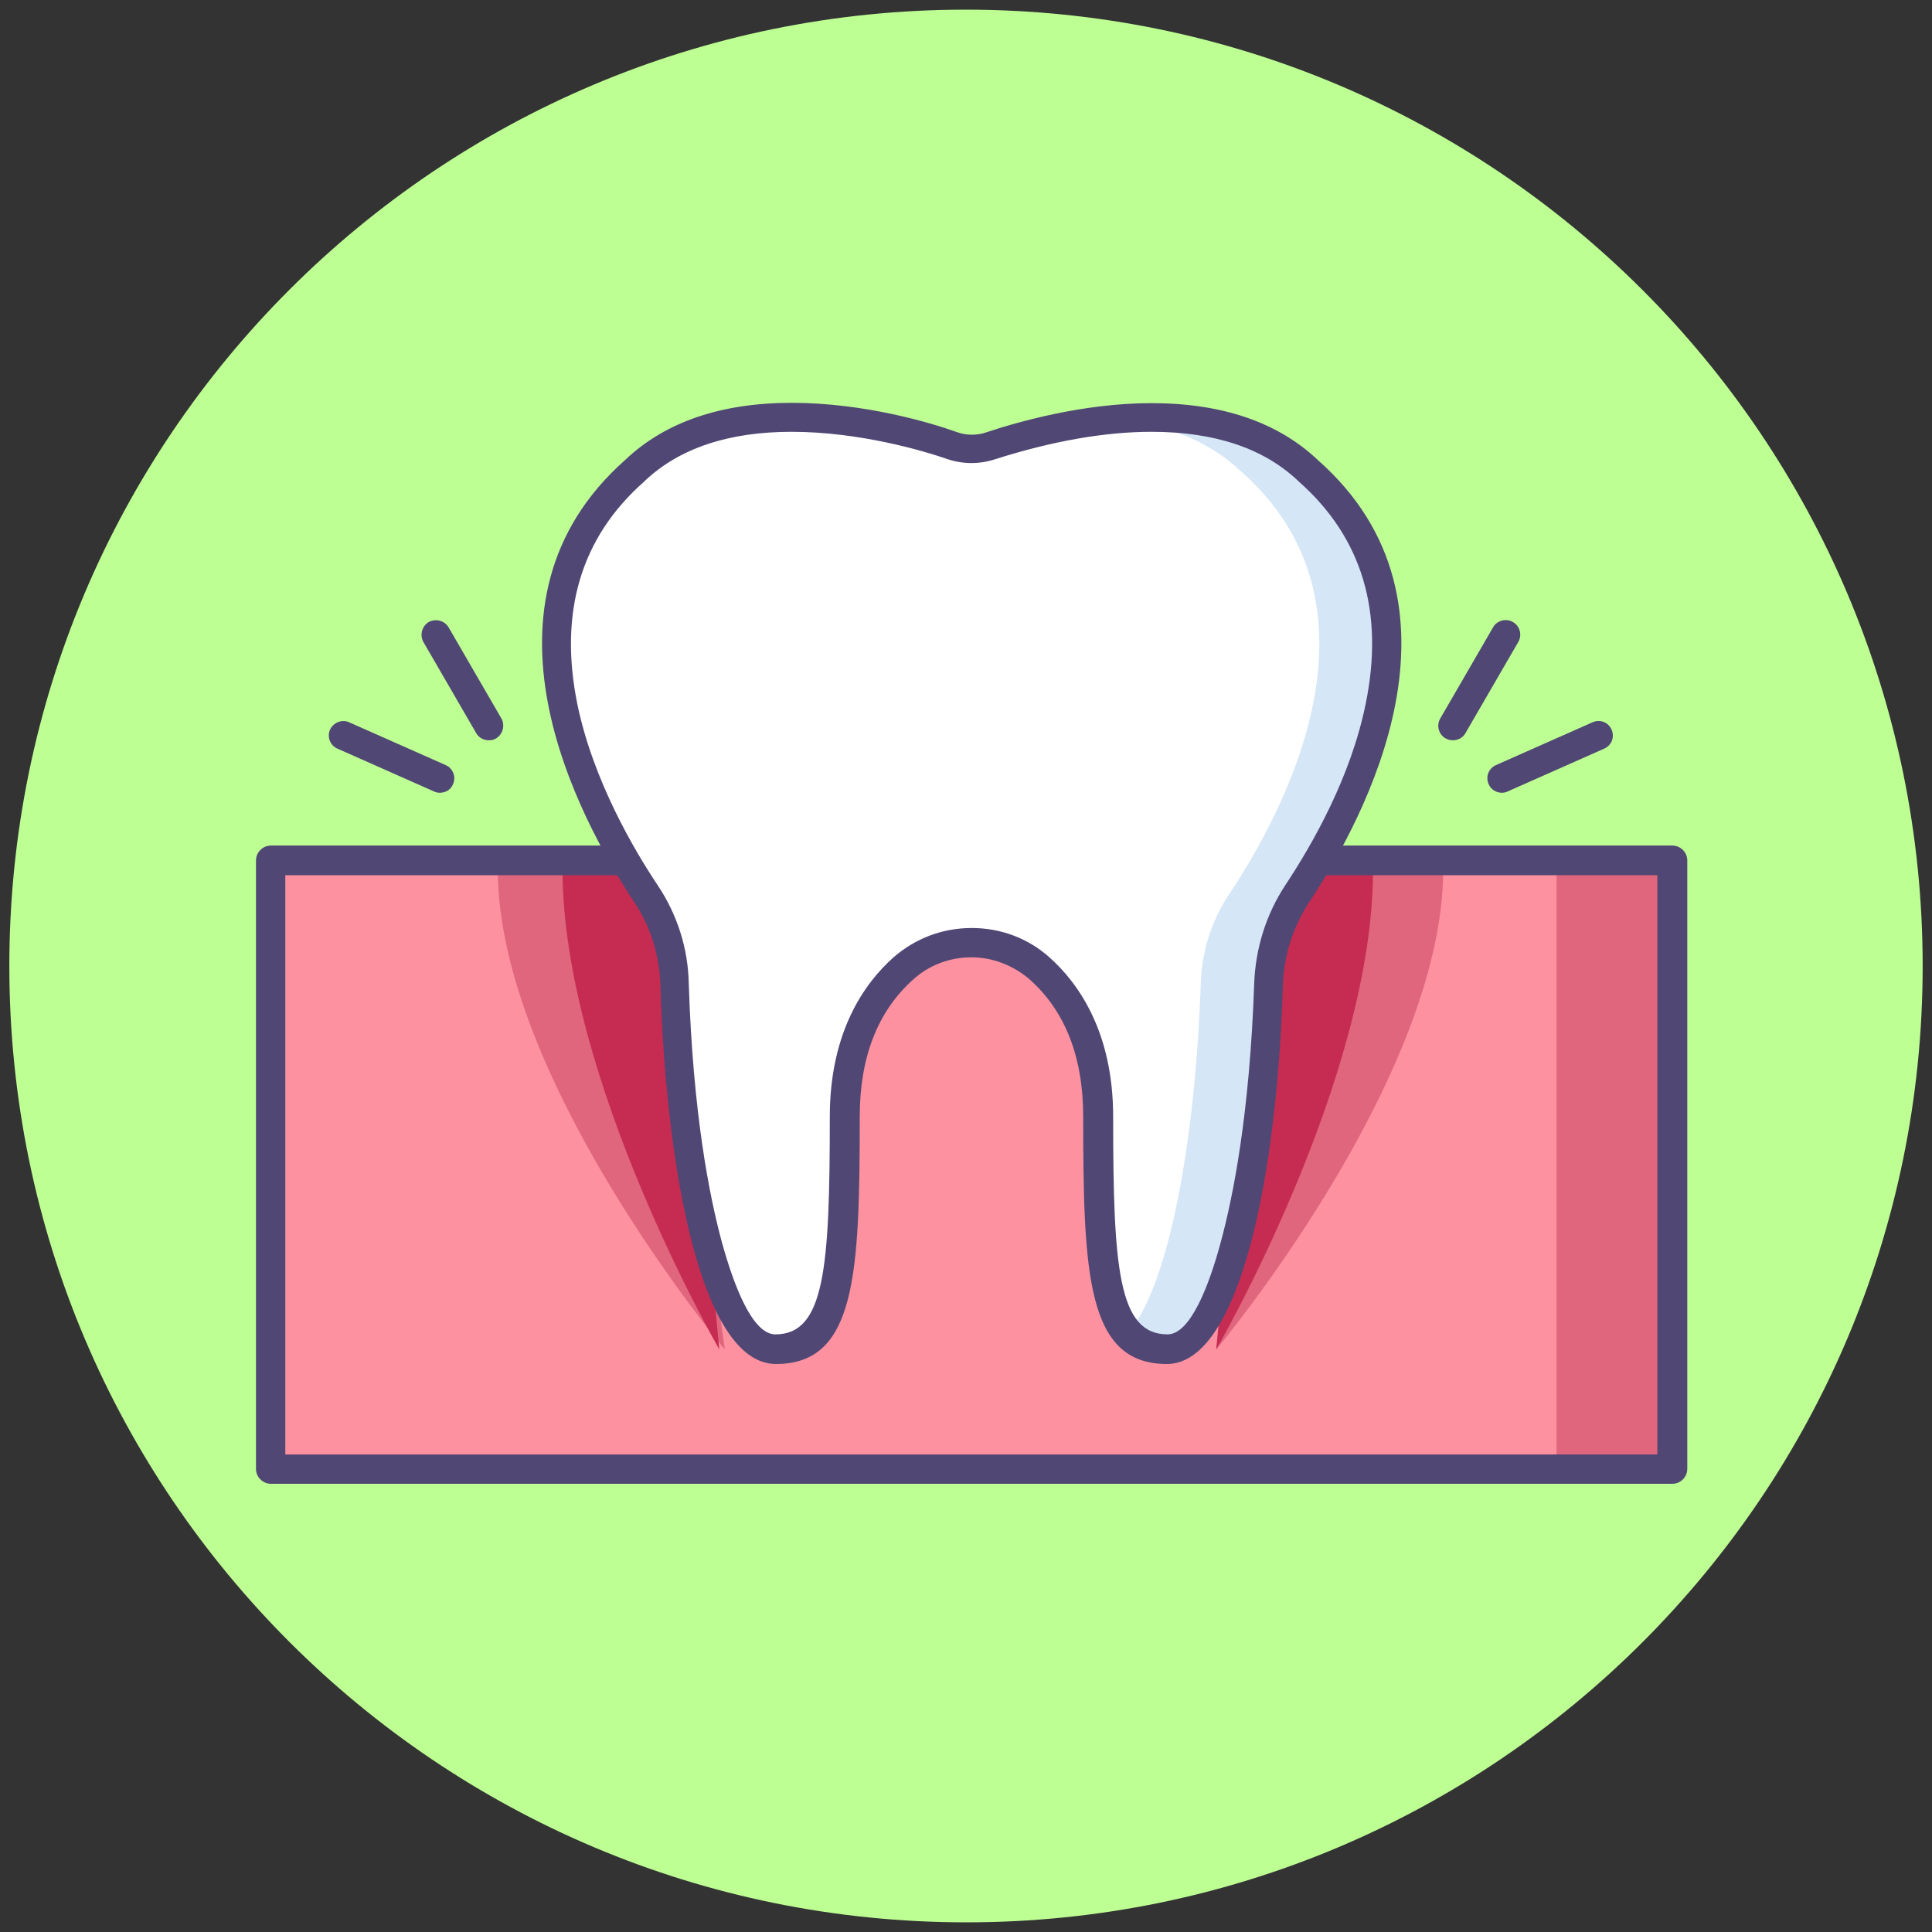 <?xml version="1.0" encoding="UTF-8"?> <!-- Generator: Adobe Illustrator 23.1.1, SVG Export Plug-In . SVG Version: 6.00 Build 0) --> <svg xmlns="http://www.w3.org/2000/svg" xmlns:xlink="http://www.w3.org/1999/xlink" version="1.1" id="Layer_1" x="0px" y="0px" viewBox="0 0 600 600" style="enable-background:new 0 0 600 600;" xml:space="preserve"><rect x="0" y="0" width="600" height="600" fill="#333333" stroke="none"/> <style type="text/css"> .st0{fill:#BEFF94;} .st1{fill:#FD919F;} .st2{fill:#E0667D;} .st3{fill:#C62C51;} .st4{fill:#504774;} .st5{fill:#FFFFFF;} .st6{fill:#D5E6F7;} </style> <path class="st0" d="M597.1,300c0,164-133,297-297,297S2.9,464.1,2.9,300s133-297,297-297S597.1,135.9,597.1,300z"></path> <g> <path class="st1" d="M84.1,267.2h435.3v189H84.1V267.2z"></path> <path class="st2" d="M483.4,267.2h36v189h-36V267.2z"></path> <path class="st2" d="M154.6,270.1h49.6l20.9,149l0,0C225.1,419.1,154.6,335,154.6,270.1z"></path> <path class="st2" d="M377.7,419.1L377.7,419.1l20.9-149h49.6C448.2,335,377.7,419.1,377.7,419.1z"></path> <path class="st3" d="M377.7,419.1L377.7,419.1l14.4-149h34.3C426.5,335,377.7,419.1,377.7,419.1z"></path> <path class="st3" d="M174.7,270.1H209l14.4,149l0,0C223.4,419.1,174.7,335,174.7,270.1z"></path> <path class="st4" d="M84.1,460.8c-2.5,0-4.6-2.1-4.6-4.6v-189c0-2.5,2.1-4.6,4.6-4.6h435.3c2.5,0,4.6,2.1,4.6,4.6v189 c0,2.5-2.1,4.6-4.6,4.6H84.1z M88.6,451.7h426.1V271.8H88.6V451.7z"></path> <path class="st5" d="M406.2,146.2c-29.2-27.6-81.1-13.6-98.5-7.7c-3.9,1.3-8,1.3-11.9,0c-17.4-5.9-69.5-19.9-98.5,7.7 c-47.8,41.9-14,105.2,3.4,131.4c5.6,8.3,8.6,18,8.9,28c1.9,57.9,13.4,113.3,31.5,113.3c19.6,0,21.4-22.3,21.4-72.2 c0-23.7,8.9-37.8,18.2-46c12-10.6,30.3-10.6,42.2,0c9.3,8.3,18.2,22.3,18.2,46c0,49.9,1.9,72.2,21.4,72.2 c17.9,0,29.6-55.3,31.5-113.3c0.3-10,3.4-19.7,8.9-28C420.2,251.5,453.9,188.3,406.2,146.2z"></path> <path class="st6" d="M406.2,146.2c-16.2-15.3-39.2-17.7-59.5-16c14,1.4,27.7,5.9,38.5,16c47.8,41.9,14,105.2-3.4,131.4 c-5.6,8.3-8.6,18-8.9,28c-1.6,47.6-9.7,93.5-22.5,108.3c3,3.3,7,5,12.3,5c17.9,0,29.6-55.3,31.5-113.3c0.3-10,3.3-19.7,8.9-28 C420.2,251.5,453.9,188.3,406.2,146.2z"></path> <g> <path class="st4" d="M151.8,229.9c-1.6,0-3.1-0.8-3.9-2.2l-16.4-28.3c-1.2-2.1-0.5-4.9,1.6-6.2c2.2-1.2,4.9-0.5,6.2,1.6l16.4,28.3 c1.2,2.1,0.5,4.9-1.6,6.2C153.3,229.8,152.6,229.9,151.8,229.9z"></path> </g> <g> <path class="st4" d="M136.6,246.2c-0.6,0-1.2-0.1-1.8-0.4l-30-13.3c-2.3-1-3.3-3.7-2.3-5.9s3.7-3.3,5.9-2.3l30,13.3 c2.3,1,3.3,3.7,2.3,5.9C140,245.3,138.3,246.2,136.6,246.2z"></path> </g> <g> <path class="st4" d="M451.2,229.9c-0.8,0-1.5-0.2-2.3-0.6c-2.1-1.2-2.9-4-1.6-6.2l16.4-28.3c1.2-2.1,4-2.9,6.2-1.6 c2.1,1.2,2.9,4,1.6,6.2l-16.4,28.3C454.3,229.1,452.8,229.9,451.2,229.9z"></path> </g> <g> <path class="st4" d="M466.4,246.2c-1.7,0-3.4-1-4.1-2.7c-1-2.3,0-4.9,2.3-5.9l30-13.3c2.3-1,4.9,0,5.9,2.3c1,2.3,0,4.9-2.3,5.9 l-30,13.3C467.6,246.1,467,246.2,466.4,246.2z"></path> </g> </g> <path class="st4" d="M362.4,423.6c-24.8,0-26-27.7-26-76.8c0-18.5-5.6-32.8-16.6-42.6c-5.1-4.4-11.5-6.9-18.1-6.9 c-6.7,0-13.2,2.4-18.1,6.9c-11,9.8-16.6,24.1-16.6,42.6c0,49-1.2,76.8-26,76.8c-23.9,0-34.3-63.4-35.9-117.7 c-0.3-9.3-3.1-18.2-8.1-25.7c-17.6-26.5-53.1-92.9-2.8-137.4l0.1-0.1c12.4-11.7,29.7-17.6,51.6-17.6c22.7,0,43.5,6.3,51.3,9.1 c1.4,0.5,2.9,0.8,4.5,0.8c1.5,0,3.1-0.2,4.5-0.7c10.2-3.4,30.4-9.1,51.4-9.1c21.9,0,39.2,5.9,51.6,17.6l0.1,0.1 c50.4,44.5,14.8,110.9-2.8,137.4c-5,7.7-7.8,16.5-8.1,25.7C396.7,364.6,385.1,423.6,362.4,423.6z M301.8,288.2 c9,0,17.5,3.2,24.1,9.1c9.1,8.1,19.8,23.3,19.8,49.5c0,47,1.6,67.6,16.9,67.6c7.1,0,12.9-15.3,16.4-28.2c4-14.6,9.1-40.4,10.5-80.7 c0.4-11,3.7-21.5,9.6-30.5c8.8-13.3,20.4-33.8,25-56.3c5.9-28.6-1.1-51.8-20.7-69.1l-0.2-0.2c-10.7-10.2-26-15.3-45.6-15.3 c-14.5,0-30.9,2.9-48.5,8.5c-2.4,0.8-4.9,1.2-7.4,1.2c-2.5,0-5-0.4-7.4-1.2c-7.5-2.6-27.4-8.5-48.5-8.5c-19.5,0-34.8,5.1-45.5,15.2 l-0.3,0.3c-19.6,17.3-26.5,40.5-20.7,69.1c4.9,23.7,17.7,45.4,25,56.3c6,9,9.4,19.5,9.6,30.5c1.3,40.2,6.4,66.1,10.4,80.7 c3.6,12.9,9.3,28.2,16.5,28.2c15.3,0,16.9-20.6,16.9-67.6c0-26.4,10.8-41.5,19.8-49.5C284.3,291.4,292.7,288.2,301.8,288.2z"></path> </svg> 